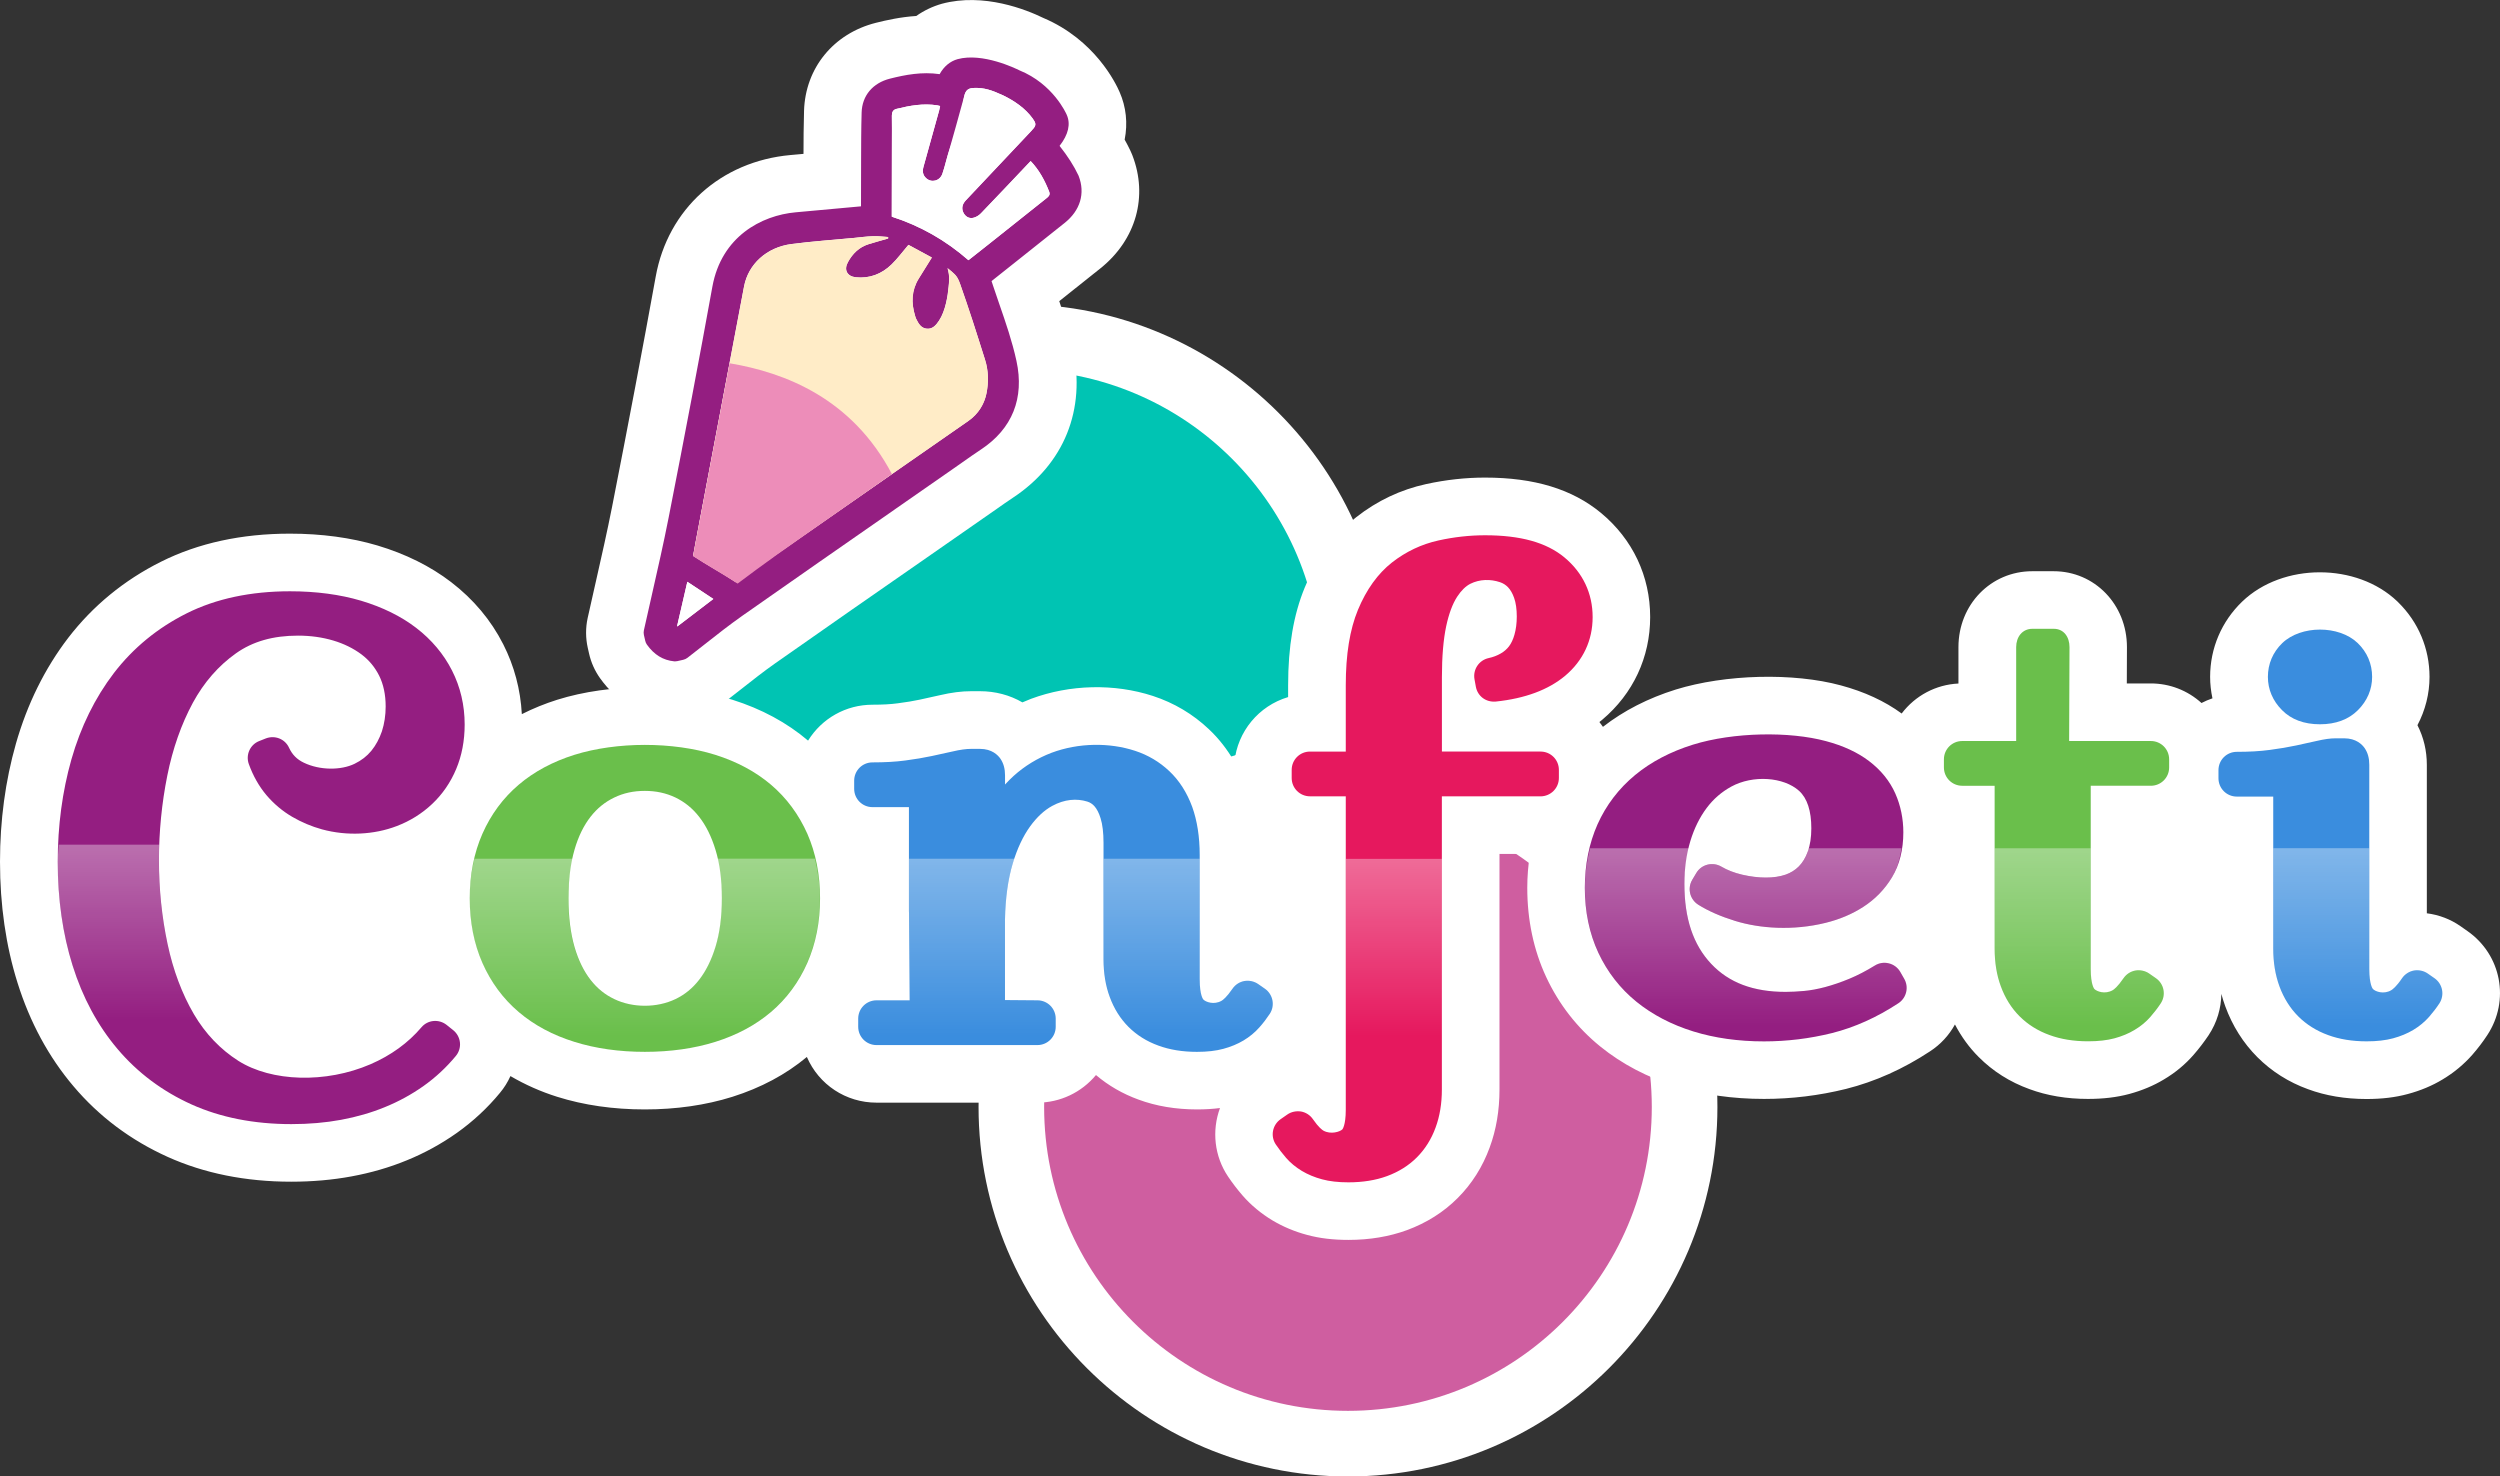 <?xml version="1.0" encoding="UTF-8"?> <svg xmlns="http://www.w3.org/2000/svg" xmlns:xlink="http://www.w3.org/1999/xlink" version="1.1" id="Capa_1" x="0px" y="0px" viewBox="0 0 556.97 328.94" style="enable-background:new 0 0 556.97 328.94;" xml:space="preserve"><rect x="0" y="0" width="556.97" height="328.94" fill="#333333" stroke="none"/> <style type="text/css"> .st0{fill:#822170;} .st1{fill:#FFFFFF;} .st2{fill:#00C4B3;} .st3{fill:#CF5EA0;} .st4{fill:#941E81;} .st5{opacity:0.55;fill:url(#SVGID_1_);} .st6{fill:none;} .st7{fill:#6ABF4B;} .st8{opacity:0.55;fill:url(#SVGID_00000083769255650687183620000007484605899003405728_);} .st9{fill:#3A8DDE;} .st10{opacity:0.55;fill:url(#SVGID_00000060734595221798730220000004099022969508987564_);} .st11{opacity:0.55;fill:url(#SVGID_00000011751858391636651280000000698716910360539804_);} .st12{fill:#E6185E;} .st13{opacity:0.55;fill:url(#SVGID_00000023984188096567742220000002063513817964727180_);} .st14{opacity:0.55;fill:url(#SVGID_00000176032977502189678670000015550238089649519790_);} .st15{opacity:0.55;fill:url(#SVGID_00000095319018694534069840000017751589727523239592_);} .st16{opacity:0.55;fill:url(#SVGID_00000169557365276555508260000005678917359521368732_);} .st17{opacity:0.55;fill:url(#SVGID_00000158746054465411394950000014838873719521129394_);} .st18{fill:#B36A20;} .st19{fill:#FFECC7;} .st20{fill:#ED8DB9;} .st21{opacity:0.55;fill:url(#SVGID_00000067226087439341359860000000680677821765813394_);} .st22{opacity:0.55;fill:url(#SVGID_00000168809931939618946500000012533473456021346457_);} .st23{opacity:0.55;fill:url(#SVGID_00000071531247300671962190000014780385880395715479_);} .st24{opacity:0.55;fill:url(#SVGID_00000107583309732311419160000015000833696321875884_);} .st25{opacity:0.55;fill:url(#SVGID_00000026845811611945842890000011103830973674581399_);} .st26{opacity:0.55;fill:url(#SVGID_00000176043500239819540280000000936390320333422253_);} .st27{opacity:0.55;fill:url(#SVGID_00000073708507180645182370000014466807667944875649_);} .st28{opacity:0.55;fill:url(#SVGID_00000182528760306355559300000004919466731958291370_);} .st29{opacity:0.55;fill:url(#SVGID_00000164514456835238607650000017824596175460291999_);} .st30{fill:#BAA5D0;} .st31{opacity:0.55;fill:url(#SVGID_00000106833978292139449400000010264166524687006351_);} .st32{opacity:0.55;fill:url(#SVGID_00000155136540233869609170000011065613479453214106_);} .st33{opacity:0.55;fill:url(#SVGID_00000096780105621919212530000011673925890683609278_);} .st34{opacity:0.55;fill:url(#SVGID_00000116931357612800269500000013811678550367251894_);} .st35{opacity:0.55;fill:url(#SVGID_00000052809762879161894310000010142683884510520962_);} .st36{opacity:0.55;fill:url(#SVGID_00000103970450128578920000000002390411211651263419_);} .st37{opacity:0.55;fill:url(#SVGID_00000044866594511316768140000000687117344749802158_);} .st38{opacity:0.55;fill:url(#SVGID_00000046302630779862505400000003638177715933766328_);} .st39{opacity:0.55;fill:url(#SVGID_00000125599534164872530450000003134037487505263256_);} </style> <g> <g> <g> <path class="st1" d="M226.61,67.77c-45.38,0-82.3,36.92-82.3,82.3c0,45.38,36.92,82.31,82.3,82.31s82.3-36.92,82.3-82.31 C308.92,104.69,271.99,67.77,226.61,67.77z"></path> <circle class="st2" cx="226.61" cy="150.07" r="67.69"></circle> </g> <g> <path class="st1" d="M300.31,164.33c-45.38,0-82.3,36.92-82.3,82.3c0,45.38,36.92,82.31,82.3,82.31 c45.38,0,82.31-36.92,82.31-82.31C382.62,201.25,345.7,164.33,300.31,164.33z"></path> <circle class="st3" cx="300.31" cy="246.63" r="67.69"></circle> </g> <g> <path class="st1" d="M549.72,207.43l-1.54-1.08c-2.23-1.56-4.81-2.54-7.51-2.88v-33.08c0-3.13-0.7-6.09-2.09-8.83 c1.76-3.33,2.69-7.03,2.69-10.76c0-6.32-2.49-12.22-6.98-16.62l-0.19-0.19c-9.05-8.66-25.52-8.65-34.56,0.03 c-4.61,4.44-7.15,10.4-7.15,16.79c0,1.57,0.18,3.17,0.52,4.77c-0.84,0.28-1.66,0.63-2.44,1.04c-3.12-2.82-7.1-4.36-11.32-4.36 h-5.32l0.03-8.09c0-9.48-7.18-16.91-16.34-16.91h-4.75c-9.23,0-16.45,7.43-16.45,16.91v8.11c-5.01,0.24-9.62,2.68-12.65,6.68 c-3.77-2.76-8.32-4.86-13.53-6.26c-10.62-2.88-25.75-2.49-36.8,0.92c-6.15,1.92-11.6,4.71-16.22,8.31 c-0.25-0.37-0.52-0.73-0.79-1.07c0.21-0.17,0.42-0.34,0.63-0.51c6.89-5.8,10.68-13.93,10.68-22.88c0-9.11-3.89-17.34-10.96-23.2 c-6.4-5.29-14.85-7.87-25.84-7.87c-4.33,0-8.73,0.49-13.09,1.44c-5.69,1.24-10.94,3.72-15.59,7.38 c-4.89,3.84-8.75,9.13-11.49,15.71c-2.48,6.01-3.69,13.12-3.69,21.75v2.62c-6.58,1.97-11.26,7.67-11.96,14.43 c-1.58-2.76-3.49-5.2-5.7-7.28c-3.56-3.37-7.76-5.86-12.46-7.4c-8.61-2.81-18.5-2.58-27.16,0.64c-0.65,0.25-1.29,0.51-1.92,0.79 c-2.8-1.63-6.06-2.49-9.46-2.49h-1.95c-2.12,0-4.41,0.29-6.97,0.89l-4.52,1c-1.33,0.29-2.98,0.56-4.9,0.81 c-1.53,0.21-3.42,0.31-5.6,0.31c-5.9,0-11.27,3.03-14.35,8c-4.71-4.01-10.39-7.07-16.87-9.11c-11.83-3.7-27.15-3.71-39.03,0.01 c-2.72,0.86-5.36,1.93-7.87,3.2c-0.3-5.51-1.69-10.73-4.13-15.54c-2.73-5.39-6.65-10.06-11.63-13.88 c-4.59-3.52-10.11-6.27-16.43-8.16c-5.88-1.74-12.43-2.63-19.48-2.63c-10.76,0-20.42,2.1-28.71,6.25 c-8.23,4.11-15.2,9.83-20.7,16.99c-5.19,6.79-9.11,14.71-11.63,23.54C1.19,173.96,0,182.81,0,191.98c0,9.65,1.31,18.73,3.9,26.96 c2.75,8.79,6.94,16.54,12.46,23.05c5.69,6.74,12.76,12.04,21.01,15.76c8.13,3.66,17.38,5.52,27.51,5.52 c4.7,0,9.22-0.4,13.42-1.18c4.36-0.8,8.51-2.01,12.32-3.58c3.92-1.59,7.68-3.65,11.16-6.11c3.6-2.56,6.84-5.56,9.6-8.92 c0.94-1.12,1.72-2.37,2.34-3.74c3.29,1.93,6.78,3.47,10.4,4.61c5.94,1.87,12.51,2.82,19.52,2.82c6.99,0,13.56-0.94,19.52-2.81 c6.35-2,11.93-4.98,16.6-8.88c2.66,6.16,8.69,10.18,15.52,10.18h35.85c5.05,0,9.83-2.28,13.04-6.15 c2.77,2.35,5.95,4.19,9.48,5.47c3.91,1.45,8.3,2.19,13.03,2.19c1.82,0,3.51-0.1,5.12-0.31c-1.87,5.08-1.24,10.76,1.8,15.27 c0.98,1.46,2.07,2.88,3.25,4.24c1.86,2.13,4.1,4,6.68,5.55c2.36,1.4,4.94,2.48,7.65,3.2c2.77,0.76,5.8,1.12,9.26,1.12 c4.68,0,9.05-0.73,13-2.17c4.39-1.62,8.19-4.02,11.31-7.15c3.17-3.17,5.57-6.97,7.14-11.29c1.45-3.92,2.18-8.24,2.18-12.86 v-52.52h6.78c-0.39,2.58-0.59,5.06-0.59,7.55c0,7.18,1.42,13.88,4.22,19.89c2.85,6.1,6.91,11.3,12.06,15.47 c4.83,3.91,10.53,6.9,16.93,8.88c5.98,1.85,12.55,2.79,19.54,2.79c6.14,0,12.28-0.75,18.26-2.23c6.46-1.62,12.76-4.44,18.73-8.38 c2.34-1.53,4.22-3.57,5.54-5.98c1.44,2.75,3.21,5.18,5.28,7.24c3.16,3.18,6.97,5.59,11.31,7.16c3.91,1.45,8.3,2.19,13.03,2.19 c3.44,0,6.46-0.36,9.24-1.11c2.83-0.77,5.41-1.85,7.66-3.21c2.56-1.51,4.81-3.38,6.68-5.54c1.21-1.39,2.32-2.85,3.3-4.31 c1.9-2.86,2.82-6.06,2.85-9.23c0.25,0.94,0.55,1.86,0.87,2.75c1.6,4.38,4.01,8.19,7.15,11.34c3.18,3.18,6.98,5.58,11.28,7.14 c3.91,1.45,8.3,2.19,13.03,2.19c3.44,0,6.46-0.36,9.2-1.11c2.84-0.76,5.45-1.85,7.76-3.25c2.51-1.5,4.74-3.35,6.64-5.51 c1.23-1.41,2.35-2.88,3.33-4.38C559.22,222.88,557.28,212.71,549.72,207.43z"></path> <g> <g> <path class="st4" d="M82.73,167.27c-0.99,1.2-2.21,2.15-3.73,2.89c-3.04,1.48-7.74,1.48-11.31-0.24 c-1.54-0.73-2.59-1.8-3.3-3.34c-0.89-1.95-3.14-2.84-5.16-2.07l-1.49,0.59c-2.03,0.8-3.05,3.08-2.3,5.14 c0.95,2.63,2.27,4.95,3.91,6.9c1.65,1.94,3.58,3.57,5.74,4.83c2.09,1.22,4.32,2.16,6.64,2.8c5.58,1.52,11.6,1.21,16.66-0.73 c2.97-1.13,5.63-2.79,7.9-4.94c2.29-2.16,4.09-4.78,5.34-7.77c1.25-2.97,1.89-6.3,1.89-9.92c0-4.3-0.95-8.35-2.82-12.03 c-1.85-3.65-4.54-6.86-8-9.51c-3.36-2.58-7.49-4.61-12.27-6.04c-4.69-1.39-10.01-2.1-15.83-2.1c-8.75,0-16.48,1.65-22.98,4.9 c-6.49,3.24-11.95,7.72-16.24,13.31c-4.21,5.51-7.4,11.98-9.47,19.24c-2.03,7.15-3.05,14.82-3.05,22.8 c0,8.33,1.11,16.12,3.31,23.12c2.23,7.13,5.6,13.4,10.02,18.61c4.45,5.27,10,9.42,16.47,12.34c6.46,2.91,13.94,4.39,22.24,4.39 c3.91,0,7.64-0.32,11.09-0.96c3.46-0.64,6.77-1.59,9.81-2.85c3.03-1.23,5.91-2.81,8.57-4.69c2.66-1.89,5.08-4.13,7.19-6.69 c0.69-0.83,1.02-1.91,0.91-2.98c-0.11-1.08-0.65-2.07-1.49-2.75l-1.49-1.19c-1.72-1.35-4.19-1.13-5.6,0.54 c-2.96,3.48-6.78,6.25-11.35,8.23c-9.98,4.31-22.04,3.91-29.41-0.74c-4.04-2.57-7.38-6.07-9.93-10.41 c-2.65-4.53-4.63-9.8-5.87-15.64c-1.28-6.01-1.92-12.28-1.92-18.62c0-6.37,0.62-12.72,1.86-18.89c1.2-6,3.12-11.46,5.7-16.24 c2.47-4.54,5.7-8.24,9.59-11c3.75-2.66,8.28-3.95,13.84-3.95c2.78,0,5.44,0.37,7.87,1.1c2.35,0.7,4.46,1.74,6.26,3.08 c1.69,1.28,2.98,2.83,3.95,4.76c0.95,1.92,1.44,4.22,1.44,6.85c0,1.95-0.28,3.81-0.84,5.54 C84.51,164.59,83.75,166.02,82.73,167.27z"></path> <linearGradient id="SVGID_1_" gradientUnits="userSpaceOnUse" x1="57.663" y1="167.63" x2="57.663" y2="227.272"> <stop offset="0" style="stop-color:#FFFFFF"></stop> <stop offset="1" style="stop-color:#FFFFFF;stop-opacity:0"></stop> </linearGradient> <path class="st5" d="M12.85,191.98c0,8.33,1.11,16.12,3.31,23.12c2.23,7.13,5.6,13.4,10.02,18.61 c4.45,5.27,10,9.42,16.47,12.34c6.46,2.91,13.94,4.39,22.24,4.39c3.9,0,7.64-0.32,11.09-0.96c3.46-0.64,6.77-1.59,9.81-2.85 c3.03-1.23,5.91-2.81,8.57-4.69c2.66-1.89,5.08-4.13,7.19-6.69c0.69-0.83,1.02-1.91,0.91-2.98c-0.11-1.08-0.65-2.07-1.49-2.75 l-1.49-1.19c-1.72-1.35-4.19-1.13-5.6,0.54c-2.96,3.48-6.78,6.25-11.35,8.23c-9.98,4.31-22.04,3.91-29.41-0.74 c-4.04-2.57-7.39-6.08-9.93-10.41c-2.65-4.53-4.63-9.8-5.87-15.64c-1.28-6.01-1.92-12.28-1.92-18.62 c0-1.17,0.13-2.34,0.17-3.51H13.09C13.04,189.45,12.85,190.68,12.85,191.98z"></path> </g> <g> <path class="st6" d="M128,210.98c0.85,2.93,2.06,5.4,3.58,7.34c1.48,1.89,3.2,3.28,5.26,4.26c4.12,1.99,9.5,1.98,13.64,0.01 l0.01-0.01c2.06-0.98,3.78-2.37,5.26-4.26c1.53-1.94,2.76-4.44,3.67-7.39c0.94-3.06,1.41-6.69,1.41-10.79 c0-3.36-0.52-6.15-1.15-8.81h-31.92c-0.59,2.67-1.09,5.47-1.09,8.81C126.66,204.25,127.11,207.9,128,210.98z"></path> <path class="st7" d="M171.76,174.82c-3.41-2.9-7.59-5.14-12.42-6.66c-9.42-2.95-21.95-2.93-31.35,0 c-4.84,1.52-9.01,3.76-12.42,6.66c-3.47,2.95-6.2,6.63-8.1,10.95c-1.87,4.26-2.82,9.09-2.82,14.37 c0,5.28,0.95,10.12,2.82,14.37c1.9,4.32,4.63,8.01,8.1,10.96c3.42,2.91,7.59,5.15,12.42,6.65c4.69,1.47,9.96,2.22,15.68,2.22 c5.71,0,10.98-0.75,15.68-2.22c4.82-1.51,9-3.75,12.42-6.66c3.47-2.95,6.2-6.64,8.1-10.96c1.87-4.26,2.83-9.1,2.83-14.37 c0-5.26-0.96-10.1-2.83-14.37C177.95,181.45,175.23,177.76,171.76,174.82z M150.48,222.59c-4.14,1.98-9.52,1.98-13.64-0.01 c-2.06-0.98-3.78-2.37-5.26-4.26c-1.52-1.94-2.73-4.41-3.58-7.34c-0.89-3.08-1.35-6.73-1.35-10.85c0-4.11,0.45-7.76,1.35-10.84 c0.84-2.93,2.06-5.4,3.58-7.34c1.48-1.89,3.21-3.28,5.27-4.27c2.07-1,4.3-1.48,6.81-1.48c2.51,0,4.74,0.49,6.81,1.47 c2.06,1,3.79,2.39,5.27,4.28c1.54,1.95,2.77,4.44,3.67,7.4c0.94,3.04,1.41,6.67,1.41,10.77s-0.47,7.73-1.41,10.79 c-0.9,2.96-2.14,5.45-3.67,7.4C154.26,220.21,152.54,221.6,150.48,222.59L150.48,222.59z"></path> <linearGradient id="SVGID_00000007402824416755512470000010185963152356103602_" gradientUnits="userSpaceOnUse" x1="143.621" y1="170.572" x2="143.621" y2="230.817"> <stop offset="0" style="stop-color:#FFFFFF"></stop> <stop offset="1" style="stop-color:#FFFFFF;stop-opacity:0"></stop> </linearGradient> <path style="opacity:0.55;fill:url(#SVGID_00000007402824416755512470000010185963152356103602_);" d="M160.77,200.13 c0,4.1-0.47,7.73-1.41,10.79c-0.9,2.96-2.14,5.45-3.67,7.39c-1.48,1.89-3.2,3.28-5.26,4.26l-0.01,0.01 c-4.14,1.98-9.52,1.98-13.64-0.01c-2.06-0.98-3.78-2.37-5.26-4.26c-1.52-1.94-2.73-4.41-3.58-7.34 c-0.89-3.08-1.35-6.73-1.35-10.85c0-3.34,0.5-6.14,1.09-8.81H105.7c-0.66,2.78-1.1,5.69-1.1,8.81c0,5.28,0.95,10.12,2.82,14.37 c1.9,4.32,4.63,8.01,8.1,10.96c3.42,2.91,7.59,5.15,12.42,6.65c4.69,1.47,9.96,2.22,15.68,2.22c5.71,0,10.98-0.75,15.68-2.22 c4.82-1.51,9-3.75,12.42-6.66c3.47-2.95,6.2-6.64,8.1-10.96c1.87-4.26,2.83-9.1,2.83-14.37c0-3.11-0.44-6.02-1.1-8.81h-21.92 C160.25,193.98,160.77,196.78,160.77,200.13z"></path> </g> <g> <path class="st9" d="M282.89,225.87c1.21-1.84,0.73-4.32-1.08-5.59l-1.51-1.05c-0.89-0.61-1.99-0.85-3.07-0.67 c-1.08,0.2-2.02,0.81-2.64,1.71c-1.3,1.9-2.14,2.53-2.45,2.7c-1.65,0.94-3.5,0.29-4.05-0.29c-0.03-0.04-0.81-0.89-0.81-4.48 V190.5c0-4.06-0.57-7.67-1.67-10.74c-1.18-3.2-2.89-5.88-5.1-7.96c-2.18-2.06-4.75-3.59-7.64-4.53 c-5.67-1.86-12.55-1.82-18.6,0.44c-3.14,1.2-5.98,2.93-8.45,5.16c-0.66,0.61-1.3,1.24-1.91,1.91v-2.05c0-1.46-0.33-2.65-1-3.66 c-0.57-0.84-1.93-2.23-4.58-2.23h-1.95c-1.13,0-2.47,0.18-4.21,0.59l-4.56,1c-1.76,0.38-3.74,0.71-5.93,1 c-2.15,0.29-4.58,0.42-7.3,0.42c-2.26,0-4.08,1.82-4.08,4.08v1.81c0,2.26,1.82,4.08,4.08,4.08h8.12v23.17 c0,0.15,0.01,0.29,0.02,0.44l0.14,19.43h-7.38c-2.26,0-4.08,1.82-4.08,4.08v1.81c0,2.26,1.82,4.08,4.08,4.08h35.84 c2.26,0,4.08-1.82,4.08-4.08v-1.81c0-2.26-1.82-4.08-4.08-4.08l-7.22-0.06v-17.96c0.1-4.81,0.68-8.98,1.71-12.42 c1.01-3.36,2.33-6.17,3.91-8.34c1.49-2.05,3.13-3.57,4.89-4.53c2.77-1.51,5.47-1.7,7.83-0.97c0.61,0.19,1.12,0.52,1.56,1 c0.57,0.63,1.04,1.55,1.4,2.73c0.43,1.36,0.65,3.2,0.65,5.48v25.9c0,3.09,0.46,5.92,1.38,8.4c0.95,2.61,2.36,4.86,4.18,6.68 c1.82,1.82,4.06,3.24,6.68,4.18c2.49,0.92,5.37,1.39,8.57,1.39c2.29,0,4.21-0.22,5.88-0.67c1.67-0.45,3.18-1.08,4.49-1.86 c1.35-0.81,2.55-1.79,3.55-2.93C281.43,227.93,282.19,226.93,282.89,225.87z"></path> <linearGradient id="SVGID_00000174572859828934734070000002347955883521169540_" gradientUnits="userSpaceOnUse" x1="213.22" y1="170.572" x2="213.22" y2="230.817"> <stop offset="0" style="stop-color:#FFFFFF"></stop> <stop offset="1" style="stop-color:#FFFFFF;stop-opacity:0"></stop> </linearGradient> <path style="opacity:0.55;fill:url(#SVGID_00000174572859828934734070000002347955883521169540_);" d="M202.51,202.99 c0,0.15,0.01,0.3,0.02,0.44l0.14,19.43h-7.38c-2.25,0-4.08,1.83-4.08,4.08v1.81c0,2.26,1.82,4.08,4.08,4.08h35.84 c2.26,0,4.08-1.82,4.08-4.08v-1.81c0-2.25-1.82-4.08-4.08-4.08l-7.22-0.06v-17.96c0.1-4.81,0.68-8.98,1.71-12.42 c0.12-0.4,0.29-0.72,0.42-1.1h-23.54V202.99z"></path> <linearGradient id="SVGID_00000111179235977952295620000005677904365125289357_" gradientUnits="userSpaceOnUse" x1="264.724" y1="170.572" x2="264.724" y2="230.817"> <stop offset="0" style="stop-color:#FFFFFF"></stop> <stop offset="1" style="stop-color:#FFFFFF;stop-opacity:0"></stop> </linearGradient> <path style="opacity:0.55;fill:url(#SVGID_00000111179235977952295620000005677904365125289357_);" d="M245.89,213.69 c0,3.09,0.46,5.92,1.38,8.4c0.95,2.61,2.36,4.86,4.18,6.68c1.82,1.83,4.06,3.24,6.68,4.18c2.49,0.93,5.37,1.39,8.57,1.39 c2.29,0,4.21-0.22,5.88-0.67c1.67-0.45,3.18-1.08,4.49-1.86c1.35-0.81,2.55-1.79,3.55-2.93c0.82-0.94,1.59-1.94,2.29-3.01 c1.21-1.84,0.73-4.32-1.08-5.59l-1.51-1.05c-0.89-0.61-1.99-0.85-3.07-0.67c-1.08,0.2-2.02,0.81-2.64,1.71 c-1.3,1.9-2.14,2.53-2.45,2.7c-1.65,0.94-3.5,0.29-4.05-0.29c-0.03-0.04-0.81-0.89-0.81-4.48v-26.88h-21.41V213.69z"></path> </g> <g> <path class="st12" d="M347.3,173.33v-1.81c0-2.26-1.82-4.08-4.08-4.08h-21.98v-16.55c0-4.61,0.33-8.45,0.96-11.41 c0.59-2.75,1.41-4.95,2.44-6.54c0.9-1.38,1.89-2.34,2.92-2.87c2.09-1.05,4.5-1.08,6.61-0.37c0.7,0.23,1.29,0.61,1.79,1.12 c0.56,0.59,1.01,1.37,1.37,2.39c0.39,1.1,0.59,2.49,0.59,4.13c0,1.52-0.18,2.88-0.52,4.07c-0.3,1.06-0.71,1.92-1.2,2.57 c-0.49,0.64-1.08,1.16-1.82,1.59c-0.82,0.48-1.74,0.83-2.72,1.04c-2.15,0.46-3.55,2.55-3.16,4.72l0.3,1.65 c0.38,2.1,2.22,3.51,4.44,3.32c6.51-0.68,11.71-2.61,15.46-5.75c4-3.37,6.12-7.89,6.12-13.07c0-5.29-2.18-9.89-6.3-13.31 c-4.01-3.32-9.79-4.92-17.66-4.92c-3.39,0-6.88,0.38-10.36,1.15c-3.79,0.83-7.28,2.49-10.39,4.92 c-3.14,2.47-5.69,6.01-7.57,10.53c-1.82,4.41-2.72,9.92-2.72,16.85v14.74h-7.97c-2.26,0-4.08,1.82-4.08,4.08v1.81 c0,2.26,1.82,4.08,4.08,4.08h7.97v69.87c0,3.48-0.76,4.34-0.77,4.34c-0.56,0.54-2.56,1.16-4.18,0.29 c-0.29-0.16-1.1-0.73-2.37-2.57c-0.61-0.89-1.56-1.51-2.63-1.71c-1.07-0.16-2.18,0.05-3.07,0.67l-1.51,1.05 c-1.82,1.28-2.3,3.78-1.05,5.63c0.7,1.04,1.46,2.02,2.27,2.96c0.97,1.12,2.16,2.1,3.55,2.94c1.33,0.79,2.84,1.42,4.49,1.86 c1.66,0.45,3.58,0.67,5.87,0.67c3.18,0,6.06-0.46,8.57-1.38c2.62-0.96,4.87-2.37,6.67-4.18c1.82-1.82,3.24-4.07,4.18-6.67 c0.92-2.49,1.39-5.32,1.39-8.41v-65.35h21.98C345.48,177.41,347.3,175.58,347.3,173.33z"></path> <linearGradient id="SVGID_00000005240094802092196340000016469844821626718612_" gradientUnits="userSpaceOnUse" x1="302.402" y1="170.572" x2="302.402" y2="230.817"> <stop offset="0" style="stop-color:#FFFFFF"></stop> <stop offset="1" style="stop-color:#FFFFFF;stop-opacity:0"></stop> </linearGradient> <path style="opacity:0.55;fill:url(#SVGID_00000005240094802092196340000016469844821626718612_);" d="M299.83,247.28 c0,3.48-0.76,4.33-0.77,4.34c-0.56,0.54-2.56,1.16-4.18,0.29c-0.29-0.16-1.1-0.73-2.37-2.57c-0.61-0.89-1.56-1.51-2.63-1.7 c-1.07-0.16-2.18,0.05-3.07,0.67l-1.51,1.05c-1.83,1.28-2.3,3.78-1.05,5.63c0.7,1.04,1.46,2.02,2.27,2.96 c0.97,1.12,2.16,2.1,3.55,2.94c1.33,0.79,2.84,1.42,4.49,1.86c1.66,0.45,3.58,0.67,5.87,0.67c3.18,0,6.06-0.46,8.57-1.38 c2.62-0.96,4.87-2.37,6.67-4.18c1.82-1.82,3.24-4.07,4.18-6.67c0.92-2.49,1.39-5.32,1.39-8.41v-51.44h-21.41V247.28z"></path> </g> <g> <path class="st4" d="M423.33,216.48c-0.56-0.93-1.47-1.61-2.53-1.86c-1.06-0.27-2.18-0.09-3.11,0.49 c-1.92,1.18-3.81,2.17-5.67,2.94c-1.87,0.78-3.68,1.39-5.42,1.86c-1.67,0.44-3.23,0.73-4.66,0.86 c-1.53,0.13-2.89,0.21-4.1,0.21c-7.22,0-12.65-2.04-16.61-6.25c-4.02-4.27-5.97-10.1-5.97-17.83c0-3.39,0.45-6.6,1.33-9.52 c0.86-2.83,2.09-5.31,3.64-7.38c1.52-2.02,3.32-3.57,5.47-4.75c4.85-2.65,11.68-2.15,15.11,0.94c1.82,1.65,2.73,4.45,2.73,8.35 c0,2.01-0.27,3.76-0.8,5.22c-0.49,1.34-1.16,2.44-1.99,3.27c-0.82,0.82-1.79,1.42-2.91,1.82c-2.61,0.91-6.11,0.85-9.7,0.02 c-1.75-0.41-3.31-1.01-4.65-1.8c-1.92-1.12-4.42-0.51-5.57,1.42l-0.9,1.51c-1.14,1.9-0.55,4.36,1.32,5.55 c2.22,1.4,4.97,2.61,8.2,3.61c5.59,1.73,12.95,2.22,20.17,0.44c3.1-0.76,5.92-1.95,8.38-3.54c2.63-1.69,4.79-3.9,6.42-6.6 c1.68-2.8,2.53-6.17,2.53-10.01c0-3.06-0.6-5.97-1.78-8.65c-1.24-2.79-3.2-5.22-5.86-7.24c-2.53-1.93-5.76-3.43-9.61-4.45 c-8.09-2.19-20.56-2.02-29.62,0.79c-5,1.56-9.35,3.84-12.89,6.77c-3.64,3.01-6.45,6.7-8.37,10.98 c-1.88,4.23-2.83,8.99-2.83,14.15c0,5.3,1.01,10.16,3.01,14.46c2.02,4.31,4.88,7.99,8.51,10.93c3.55,2.88,7.82,5.1,12.65,6.6 c4.74,1.47,10.04,2.22,15.75,2.22c5.1,0,10.19-0.62,15.14-1.85c5.05-1.27,10.03-3.51,14.81-6.66c1.82-1.2,2.37-3.63,1.25-5.5 L423.33,216.48z"></path> <linearGradient id="SVGID_00000065033700642429325680000018316234156689706673_" gradientUnits="userSpaceOnUse" x1="400.04" y1="168.229" x2="400.04" y2="228.474"> <stop offset="0" style="stop-color:#FFFFFF"></stop> <stop offset="1" style="stop-color:#FFFFFF;stop-opacity:0"></stop> </linearGradient> <path style="opacity:0.55;fill:url(#SVGID_00000065033700642429325680000018316234156689706673_);" d="M402.75,189.76 c-0.49,1.34-1.16,2.44-1.99,3.27c-0.82,0.82-1.79,1.42-2.91,1.82c-2.61,0.91-6.11,0.85-9.7,0.02c-1.74-0.41-3.31-1.01-4.65-1.8 c-1.92-1.12-4.42-0.51-5.57,1.42l-0.9,1.51c-1.14,1.9-0.55,4.36,1.32,5.55c2.22,1.4,4.97,2.61,8.2,3.61 c5.59,1.73,12.95,2.22,20.17,0.44c3.1-0.76,5.92-1.95,8.38-3.54c2.63-1.69,4.79-3.9,6.42-6.6c1.13-1.88,1.74-4.11,2.12-6.48 h-20.77C402.8,189.21,402.83,189.54,402.75,189.76z"></path> <linearGradient id="SVGID_00000053538220312702304080000006736967182008865438_" gradientUnits="userSpaceOnUse" x1="388.956" y1="168.229" x2="388.956" y2="228.474"> <stop offset="0" style="stop-color:#FFFFFF"></stop> <stop offset="1" style="stop-color:#FFFFFF;stop-opacity:0"></stop> </linearGradient> <path style="opacity:0.55;fill:url(#SVGID_00000053538220312702304080000006736967182008865438_);" d="M353.1,197.79 c0,5.3,1.01,10.16,3.01,14.46c2.02,4.31,4.88,7.99,8.51,10.93c3.55,2.88,7.82,5.1,12.66,6.6c4.74,1.47,10.04,2.22,15.75,2.22 c5.1,0,10.19-0.62,15.14-1.85c5.05-1.27,10.03-3.51,14.81-6.66c1.82-1.2,2.37-3.63,1.25-5.5l-0.9-1.51 c-0.56-0.93-1.47-1.61-2.53-1.86c-1.06-0.27-2.18-0.09-3.11,0.49c-1.92,1.18-3.81,2.17-5.67,2.94 c-1.87,0.78-3.68,1.39-5.42,1.86c-1.67,0.44-3.23,0.73-4.66,0.86c-1.53,0.13-2.89,0.21-4.1,0.21c-7.22,0-12.65-2.04-16.61-6.25 c-4.02-4.27-5.97-10.11-5.97-17.84c0-2.82,0.49-5.41,1.11-7.91h-22.12C353.56,191.77,353.1,194.68,353.1,197.79z"></path> </g> <g> <path class="st7" d="M444.38,165.09h-7.22c-2.26,0-4.08,1.82-4.08,4.08v1.81c0,2.26,1.82,4.08,4.08,4.08h7.22v36.28 c0,3.09,0.46,5.92,1.38,8.4c0.96,2.63,2.37,4.88,4.18,6.68c1.82,1.82,4.06,3.24,6.68,4.18c2.49,0.92,5.37,1.39,8.57,1.39 c2.3,0,4.22-0.22,5.87-0.66c1.67-0.45,3.19-1.08,4.49-1.87c1.37-0.81,2.57-1.8,3.55-2.93c0.81-0.93,1.58-1.92,2.28-2.98 c1.23-1.85,0.76-4.34-1.06-5.61l-1.51-1.05c-0.88-0.61-2.02-0.85-3.07-0.67c-1.08,0.2-2.02,0.81-2.64,1.71 c-1.3,1.9-2.14,2.53-2.44,2.69c-1.7,0.96-3.51,0.27-4.06-0.28c-0.03-0.04-0.81-0.89-0.81-4.48v-40.8h13.39 c2.26,0,4.08-1.82,4.08-4.08v-1.81c0-2.26-1.82-4.08-4.08-4.08h-18.2l0.08-20.92c0-2.26-1.26-4.08-3.51-4.08h-4.75 c-2.26,0-3.62,1.82-3.62,4.08v20.92L444.38,165.09z"></path> <linearGradient id="SVGID_00000183219442015319575280000000474353992263776188_" gradientUnits="userSpaceOnUse" x1="463.214" y1="168.229" x2="463.214" y2="228.474"> <stop offset="0" style="stop-color:#FFFFFF"></stop> <stop offset="1" style="stop-color:#FFFFFF;stop-opacity:0"></stop> </linearGradient> <path style="opacity:0.55;fill:url(#SVGID_00000183219442015319575280000000474353992263776188_);" d="M444.38,211.35 c0,3.09,0.46,5.92,1.38,8.4c0.96,2.63,2.37,4.88,4.18,6.68c1.82,1.83,4.06,3.24,6.68,4.18c2.49,0.93,5.37,1.39,8.57,1.39 c2.3,0,4.22-0.22,5.87-0.66c1.66-0.45,3.19-1.08,4.49-1.87c1.37-0.81,2.57-1.8,3.55-2.93c0.81-0.93,1.58-1.92,2.28-2.98 c1.23-1.85,0.76-4.33-1.06-5.61l-1.51-1.05c-0.88-0.61-2.02-0.85-3.07-0.67c-1.08,0.2-2.02,0.81-2.64,1.71 c-1.3,1.9-2.14,2.53-2.44,2.69c-1.7,0.96-3.51,0.27-4.06-0.28c-0.03-0.04-0.81-0.89-0.81-4.48v-26.88h-21.41V211.35z"></path> </g> <g> <g> <path class="st9" d="M516.86,161.36c3.52,0,6.37-1.06,8.46-3.15c2.06-2.06,3.16-4.62,3.16-7.4c0-2.91-1.11-5.51-3.21-7.54 c0,0-0.01,0-0.01-0.01c-4.18-4.01-12.63-3.98-16.79,0.01c-2.1,2.02-3.21,4.63-3.21,7.54c0,2.78,1.09,5.34,3.15,7.4 C510.47,160.3,513.32,161.36,516.86,161.36z"></path> <path class="st9" d="M542.38,217.94l-1.51-1.05c-0.88-0.61-1.99-0.85-3.08-0.67c-1.07,0.2-2.02,0.82-2.64,1.72 c-1.28,1.9-2.13,2.51-2.44,2.69c-1.64,0.94-3.47,0.31-4.05-0.29c-0.03-0.04-0.81-0.89-0.81-4.48v-45.48 c0-1.46-0.33-2.65-1-3.66c-0.57-0.84-1.93-2.23-4.58-2.23h-1.95c-1.13,0-2.47,0.18-4.22,0.59l-4.53,1 c-1.77,0.38-3.74,0.71-5.94,1c-2.15,0.29-4.58,0.42-7.3,0.42c-2.26,0-4.08,1.82-4.08,4.08v1.81c0,2.26,1.82,4.08,4.08,4.08 h8.12v33.87c0,3.07,0.46,5.89,1.39,8.42c0.96,2.61,2.37,4.86,4.18,6.67c1.82,1.82,4.07,3.24,6.67,4.18 c2.49,0.92,5.37,1.39,8.57,1.39c2.29,0,4.21-0.22,5.88-0.67c1.67-0.45,3.18-1.08,4.49-1.86c1.35-0.81,2.55-1.79,3.55-2.93 c0.82-0.94,1.59-1.94,2.29-3C544.67,221.68,544.19,219.2,542.38,217.94z"></path> </g> <linearGradient id="SVGID_00000140714341204371959540000017879425250942752663_" gradientUnits="userSpaceOnUse" x1="525.287" y1="168.229" x2="525.287" y2="228.474"> <stop offset="0" style="stop-color:#FFFFFF"></stop> <stop offset="1" style="stop-color:#FFFFFF;stop-opacity:0"></stop> </linearGradient> <path style="opacity:0.55;fill:url(#SVGID_00000140714341204371959540000017879425250942752663_);" d="M506.45,188.98v22.36 c0,3.07,0.46,5.89,1.39,8.42c0.96,2.61,2.37,4.86,4.18,6.67c1.82,1.82,4.07,3.24,6.67,4.17c2.49,0.93,5.37,1.39,8.57,1.39 c2.29,0,4.21-0.22,5.88-0.67c1.67-0.45,3.18-1.08,4.49-1.86c1.35-0.81,2.55-1.79,3.55-2.93c0.82-0.94,1.59-1.94,2.29-3.01 c1.21-1.84,0.73-4.32-1.08-5.59l-1.51-1.05c-0.89-0.61-1.99-0.85-3.08-0.67c-1.07,0.2-2.02,0.82-2.64,1.72 c-1.28,1.9-2.13,2.51-2.44,2.69c-1.64,0.94-3.47,0.31-4.05-0.29c-0.03-0.04-0.81-0.89-0.81-4.48v-26.88H506.45z"></path> </g> </g> <g> <path class="st1" d="M252.28,34.6c0-0.01-0.08-0.22-0.09-0.22c-0.09-0.22-0.23-0.53-0.35-0.8c-0.39-0.82-0.82-1.65-1.28-2.47 c0.72-3.64,0.33-7.3-1.13-10.61c-0.82-1.9-5.49-11.64-17.01-16.51c-3.67-1.79-13.22-5.68-22.59-3.15 c-2.04,0.58-3.95,1.49-5.7,2.72c-3.5,0.23-6.63,0.93-8.98,1.52c-9.45,2.38-15.73,10.07-16.02,19.61 c-0.1,3.26-0.11,6.55-0.12,9.59l-2.89,0.26c-15.52,1.4-27.31,12.02-30.03,27.06c-2.87,15.83-6.05,32.6-9.72,51.28 c-1.1,5.58-2.39,11.25-3.63,16.74l-0.22,0.97c-0.54,2.36-1.07,4.73-1.6,7.12c-0.47,2.16-0.46,4.45,0.03,6.63l0.29,1.28 c0.45,1.98,1.27,3.82,2.45,5.48c3.77,5.28,9.04,8.41,15.21,9.04l0.36,0.03c0.31,0.02,0.82,0.04,1.13,0.04 c1.12,0,2.22-0.12,3.37-0.38l1.26-0.28c2.15-0.48,4.21-1.44,5.97-2.79c1.08-0.82,2.14-1.67,3.22-2.51l0.78-0.61 c2.54-2,5.17-4.07,7.73-5.87c11.26-7.91,22.75-15.9,33.84-23.6l15.54-10.82c1.17-0.82,2.36-1.67,3.55-2.45 c11.44-7.54,16.31-19.63,13.38-33.17c-0.83-3.81-1.98-7.48-3.04-10.64c3.08-2.45,6.16-4.89,9.23-7.35 C253.1,53.39,255.82,43.76,252.28,34.6z"></path> <g> <g> <path class="st4" d="M240.32,39.22L240.32,39.22c-0.02-0.06-0.05-0.12-0.07-0.16c-0.98-2.08-2.35-4.23-4.19-6.56 c1.97-2.53,2.51-4.87,1.59-6.94c-0.12-0.28-3.02-6.85-10.56-9.9c-0.82-0.41-8.18-3.99-13.75-2.48c-1.67,0.47-3.05,1.62-4,3.34 c-3.96-0.57-7.65,0.14-11.06,1c-3.85,0.97-6.21,3.79-6.32,7.54c-0.11,3.69-0.11,7.48-0.12,10.83l0,0.57 c0,1.14,0,2.29-0.01,3.43c-0.01,1.88-0.01,3.76-0.01,5.64l0,0.44c-4.85,0.45-9.7,0.89-14.55,1.33 c-7.64,0.69-16.53,5.4-18.56,16.56c-2.87,15.84-6.06,32.68-9.75,51.47c-1.12,5.71-2.44,11.5-3.71,17.1l-0.11,0.49 c-0.57,2.5-1.13,4.99-1.69,7.5c-0.08,0.34-0.07,0.7,0,1.04l0.3,1.31c0.07,0.3,0.19,0.59,0.37,0.84 c1.61,2.26,3.58,3.48,6.08,3.73c0.06,0,0.12,0.01,0.18,0.01c0.18,0,0.35-0.02,0.53-0.06l1.32-0.3 c0.34-0.08,0.66-0.23,0.93-0.44c1.29-0.99,2.57-2,3.86-3.02c2.69-2.12,5.48-4.31,8.3-6.3c11.28-7.92,22.79-15.92,33.92-23.66 l0.25-0.18c4.32-3,8.64-6,12.95-9.01c0.59-0.41,1.18-0.83,1.77-1.24l0.27-0.19c1.33-0.94,2.71-1.91,4.07-2.81 c6.97-4.6,9.71-11.43,7.9-19.74c-0.94-4.32-2.39-8.53-3.8-12.6l-0.1-0.29c-0.45-1.3-0.9-2.61-1.33-3.91l-0.11-0.34 c-0.07-0.21-0.15-0.44-0.21-0.63c0.21-0.17,0.46-0.37,0.66-0.53l5.84-4.64c3.26-2.59,6.52-5.18,9.77-7.78 C240.67,46.9,241.81,43.09,240.32,39.22z M151.11,139.4c-0.29,0.23-0.29,0.23-0.21-0.15l2.23-9.64l0.28,0.18 c1.77,1.17,3.53,2.33,5.51,3.64C156.14,135.56,153.62,137.48,151.11,139.4z M219.77,87.65c-0.49,2.49-1.96,4.68-4.05,6.13 c-0.84,0.59-1.74,1.21-2.65,1.84c-10.27,7.14-24.54,17.06-35.05,24.37c-8.13,5.65-14.01,9.74-14.01,9.74 c-2.84-1.87-6.74-4.04-9.6-5.92c0.09-0.47,0.15-0.8,0.2-1.11c0.11-0.6,0.2-1.09,0.41-2.22c3.58-18.89,7.16-37.78,10.74-56.67 c0.94-4.94,5-8.71,10.55-9.44c4.55-0.6,9.14-0.91,13.72-1.35c1.49-0.14,2.97-0.34,4.46-0.4c1.12-0.04,2.25,0.11,3.37,0.18 c0,0.11,0,0.22,0,0.33c-1.45,0.42-2.9,0.81-4.34,1.26c-2.15,0.67-3.64,2.16-4.67,4.1c-0.87,1.65-0.05,3.09,1.8,3.28 c3.08,0.32,5.77-0.73,7.96-2.85c1.33-1.29,2.44-2.81,3.77-4.37c1.66,0.9,3.41,1.85,5.21,2.82c-1.04,1.67-1.99,3.18-2.92,4.69 c-1.63,2.64-1.7,5.43-0.81,8.31c0.07,0.21,0.12,0.43,0.22,0.63c0.52,1.06,1.1,2.13,2.43,2.23c1.28,0.1,2.03-0.82,2.67-1.77 c1.48-2.21,1.97-5.62,2.15-7.57c0.12-1.29,0.28-2.37-0.24-4.15c1.43,1.16,2,1.57,2.55,2.88c0.07,0.15,0.14,0.34,0.22,0.56 c1.98,5.6,3.8,11.26,5.57,16.93C220.22,82.55,220.27,85.11,219.77,87.65z M232.98,44.29c-4.21,3.35-8.41,6.7-12.62,10.04 c-1.52,1.21-3.04,2.41-4.61,3.64c-5.03-4.41-10.69-7.64-17.08-9.7c0.01-5.52,0.02-11.04,0.03-16.56 c0-1.98,0.03-3.96-0.01-5.94c-0.01-0.79,0.28-1.33,1.03-1.51c2.99-0.74,6-1.28,9.09-0.79c0.18,0.03,0.36,0.08,0.63,0.15 c-0.07,0.34-0.12,0.66-0.21,0.97c-1.15,4.18-2.31,8.35-3.48,12.52c-0.27,0.98-0.22,1.85,0.56,2.57 c1.2,1.12,3.07,0.65,3.63-0.96c0.66-1.91,1.03-3.91,1.73-5.8c1.3-3.5,2.46-7.06,3-10.75c0.26-1.79,0.74-2.51,2.2-2.57 c2.39-0.1,4.05,0.48,6.62,1.66c2.52,1.24,4.89,2.83,6.57,5.15c0.72,0.99,0.76,1.43,0.26,2.1c-0.16,0.21-0.36,0.43-0.62,0.71 c-4.87,5.17-9.73,10.34-14.61,15.49c-0.63,0.67-0.89,1.65-0.54,2.49c0.4,0.95,1.22,1.53,2.21,1.34 c0.64-0.12,1.32-0.54,1.78-1.02c3.68-3.82,7.32-7.69,11.07-11.64c1.93,2.03,3.16,4.35,4.13,6.84 C234.05,43.52,233.47,43.89,232.98,44.29z"></path> <path class="st18" d="M164.01,129.73C165.36,128.79,163.93,129.78,164.01,129.73L164.01,129.73z"></path> <path class="st19" d="M213.89,63.19c-0.08-0.23-0.15-0.41-0.22-0.56c-0.55-1.31-1.13-1.72-2.55-2.88 c0.53,1.78,0.36,2.86,0.24,4.15c-0.18,1.95-0.67,5.37-2.15,7.57c-0.64,0.95-1.39,1.87-2.67,1.77 c-1.33-0.1-1.91-1.17-2.43-2.23c-0.1-0.2-0.16-0.42-0.22-0.63c-0.88-2.88-0.82-5.68,0.81-8.31c0.94-1.52,1.89-3.03,2.92-4.69 c-1.8-0.97-3.56-1.92-5.21-2.82c-1.33,1.56-2.44,3.08-3.77,4.37c-2.19,2.12-4.89,3.17-7.97,2.85c-2-0.21-2.71-1.61-1.75-3.37 c1.02-1.9,2.5-3.35,4.62-4.01c1.44-0.45,2.89-0.84,4.34-1.26c0-0.11,0-0.22,0-0.33c-1.12-0.07-2.25-0.22-3.37-0.18 c-1.49,0.05-2.98,0.25-4.46,0.4c-4.57,0.44-9.16,0.75-13.72,1.35c-5.55,0.73-9.61,4.5-10.55,9.44 c-3.58,18.89-7.16,37.78-10.74,56.67c-0.21,1.13-0.3,1.63-0.41,2.22c-0.06,0.31-0.12,0.64-0.2,1.11 c2.86,1.88,6.76,4.05,9.6,5.92c-0.09,0.05,1.35-0.94,0,0c0,0,5.88-4.08,14.01-9.74c10.51-7.31,24.79-17.23,35.05-24.37 c0.91-0.63,1.8-1.25,2.64-1.84c2.36-1.64,3.71-3.94,4.16-6.78c0.37-2.33,0.27-4.66-0.43-6.88 C217.68,74.45,215.87,68.79,213.89,63.19z"></path> <path class="st1" d="M229.63,35.89c-3.75,3.96-7.39,7.82-11.07,11.64c-0.46,0.48-1.14,0.9-1.78,1.02 c-0.96,0.18-1.76-0.35-2.17-1.25c-0.46-0.99-0.18-1.86,0.57-2.66c4.85-5.13,9.69-10.28,14.54-15.42 c0.26-0.27,0.46-0.5,0.62-0.71c0.5-0.67,0.46-1.11-0.26-2.1c-1.69-2.32-4.05-3.91-6.57-5.15c-2.57-1.18-4.23-1.76-6.62-1.66 c-1.17,0.05-1.72,0.53-2.02,1.64c-1.23,4.58-2.54,9.14-3.83,13.71c-0.35,1.26-0.66,2.53-1.09,3.77 c-0.56,1.61-2.42,2.08-3.63,0.96c-0.78-0.72-0.84-1.6-0.56-2.57c1.17-4.17,2.32-8.35,3.48-12.52 c0.08-0.31,0.13-0.62,0.21-0.97c-0.28-0.07-0.45-0.12-0.63-0.15c-3.1-0.49-6.11,0.05-9.09,0.79 c-0.75,0.19-1.04,0.72-1.03,1.51c0.03,1.98,0.01,3.96,0.01,5.94c-0.01,5.52-0.02,11.04-0.03,16.56 c6.39,2.06,12.05,5.29,17.08,9.7c1.57-1.24,3.09-2.44,4.61-3.64c4.21-3.35,8.42-6.69,12.62-10.04 c0.49-0.39,1.08-0.77,0.77-1.56C232.79,40.24,231.56,37.92,229.63,35.89z"></path> <path class="st1" d="M153.13,129.62l-2.23,9.64c-0.08,0.37-0.08,0.37,0.21,0.15c2.51-1.92,5.03-3.84,7.81-5.96 c-1.98-1.31-3.75-2.47-5.51-3.64L153.13,129.62z"></path> </g> <path class="st20" d="M198.71,105.62c-8.9-16.88-23.77-22.6-36.16-24.69c-2.5,13.18-5,26.37-7.5,39.55 c-0.22,1.16-0.31,1.68-0.43,2.29c-0.06,0.32-0.12,0.66-0.21,1.14c2.95,1.94,6.98,4.18,9.92,6.11c-0.09,0.05,1.39-0.97,0,0 c0,0,6.17-4.7,14.57-10.53C184.82,115.39,191.78,110.43,198.71,105.62z"></path> </g> </g> </g> </g> </g> </svg> 